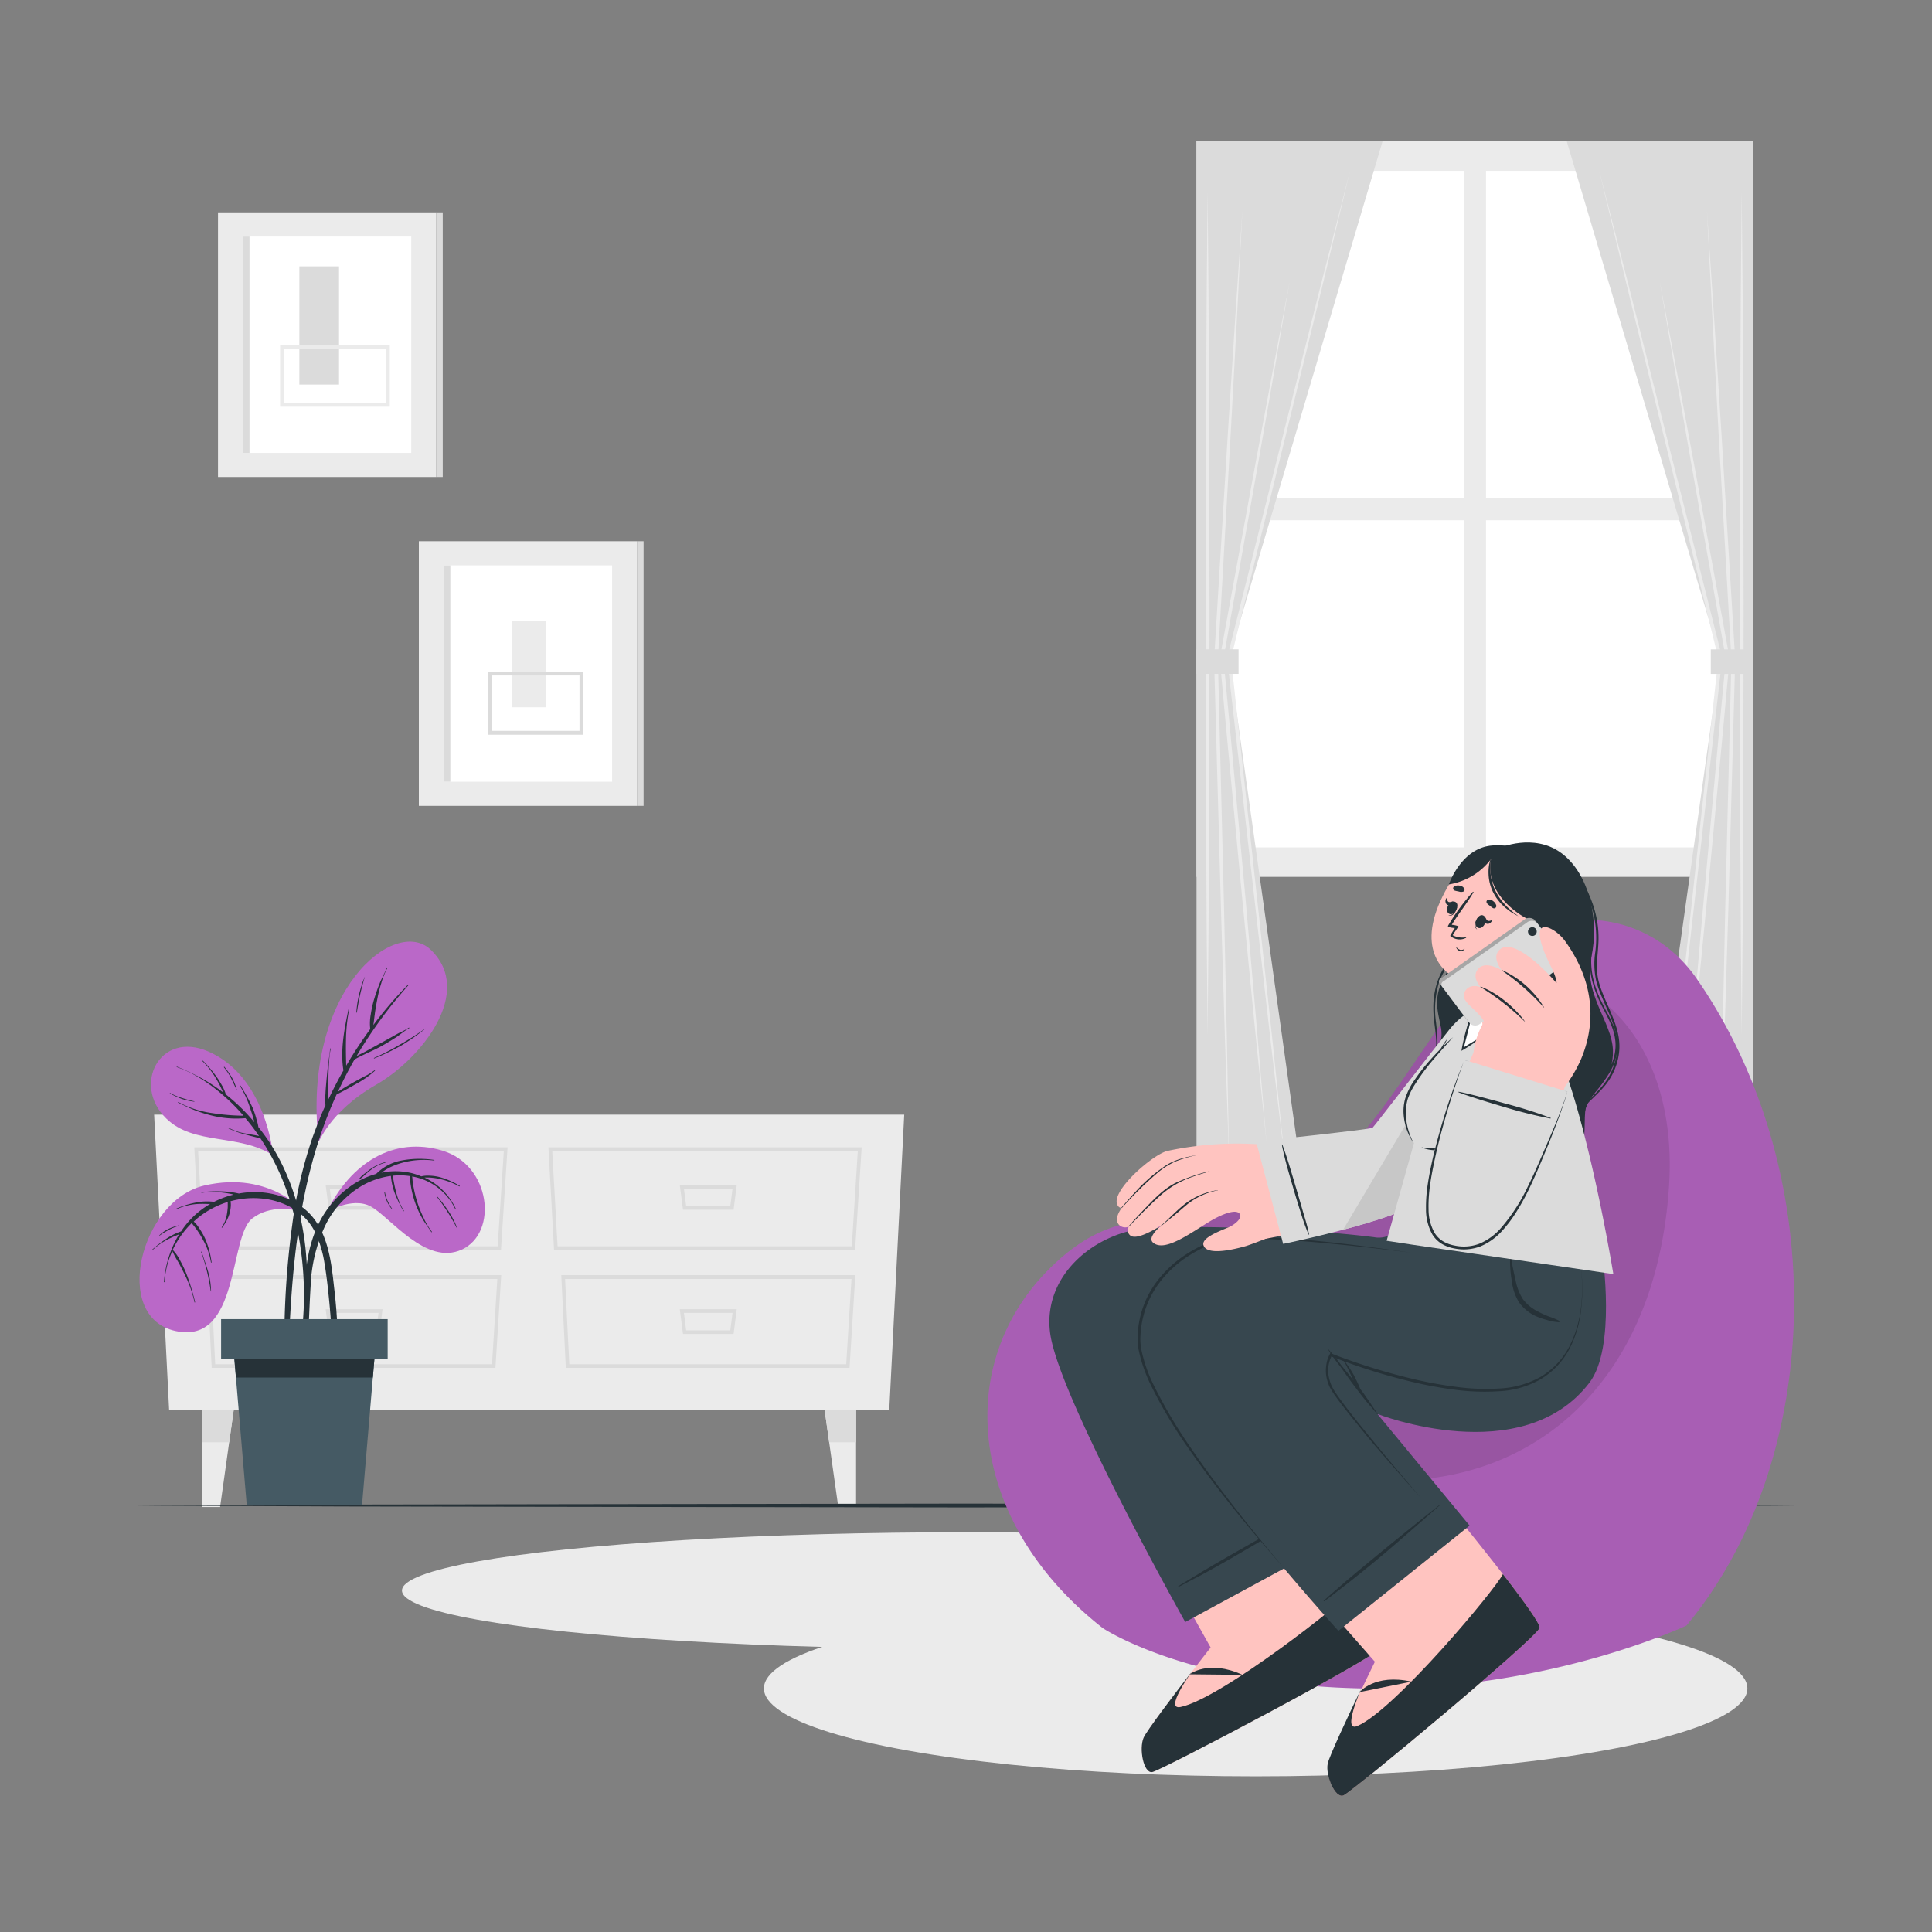 <svg xmlns="http://www.w3.org/2000/svg" viewBox="0 0 500 500"><rect x="0" y="0" width="500" height="500" fill="#808080" stroke="none"/><g id="freepik--background-complete--inject-170"><rect x="309.66" y="36.59" width="144.07" height="190.35" transform="translate(763.4 263.52) rotate(180)" style="fill:#ebebeb"></rect><rect x="384.58" y="44.21" width="62.39" height="84.67" transform="translate(831.55 173.09) rotate(180)" style="fill:#fff"></rect><rect x="316.43" y="44.21" width="62.39" height="84.67" transform="translate(695.24 173.09) rotate(180)" style="fill:#fff"></rect><rect x="384.58" y="134.64" width="62.39" height="84.67" transform="translate(831.55 353.95) rotate(180)" style="fill:#fff"></rect><rect x="316.43" y="134.64" width="62.39" height="84.67" transform="translate(695.24 353.95) rotate(180)" style="fill:#fff"></rect><polygon points="357.8 36.59 309.66 36.59 309.66 308.91 337.52 308.91 318.08 170.34 357.8 36.59" style="fill:#dbdbdb"></polygon><polygon points="349.46 43.95 341.85 75.6 334.09 107.22 318.56 170.46 318.57 170.28 325.75 236.37 329.33 269.41 332.75 302.47 328.84 269.46 325.08 236.44 317.58 170.39 317.57 170.31 317.59 170.22 333.45 107.06 341.38 75.49 349.46 43.95" style="fill:#ebebeb"></polygon><polygon points="312.53 49.53 312.77 76.84 312.91 104.16 313.03 158.78 312.91 213.4 312.77 240.71 312.53 268.02 312.28 240.71 312.14 213.4 312.03 158.78 312.14 104.16 312.28 76.84 312.53 49.53" style="fill:#ebebeb"></polygon><polygon points="321.52 54.65 320.05 83.68 318.48 112.71 315.19 170.75 315.19 170.71 316.79 235.38 317.49 267.72 318.08 300.06 316.98 267.73 315.99 235.4 314.21 170.73 314.21 170.71 314.21 170.69 317.74 112.66 319.59 83.66 321.52 54.65" style="fill:#ebebeb"></polygon><path d="M327.79,295.87l-3.17-31.33-3.07-31.34c-1.95-20.9-4-41.79-5.87-62.7v-.13l8.94-48.8,4.54-24.39,4.61-24.37-4.2,24.45-4.27,24.43-8.68,48.85v-.13c2,20.9,3.84,41.81,5.77,62.72l2.75,31.36Z" style="fill:#ebebeb"></path><rect x="309.66" y="168.06" width="10.87" height="6.35" transform="translate(630.2 342.46) rotate(180)" style="fill:#dbdbdb"></rect><polygon points="405.48 36.59 453.62 36.59 453.62 308.91 425.76 308.91 445.21 170.34 405.48 36.59" style="fill:#dbdbdb"></polygon><polygon points="413.82 43.95 421.9 75.49 429.83 107.06 445.69 170.22 445.71 170.31 445.7 170.39 438.2 236.44 434.44 269.46 430.53 302.47 433.95 269.41 437.54 236.37 444.71 170.28 444.72 170.46 429.19 107.22 421.43 75.6 413.82 43.95" style="fill:#ebebeb"></polygon><polygon points="450.75 49.53 451 76.84 451.14 104.16 451.25 158.78 451.14 213.4 451 240.71 450.75 268.02 450.51 240.71 450.37 213.4 450.26 158.78 450.37 104.16 450.51 76.84 450.75 49.53" style="fill:#ebebeb"></polygon><polygon points="441.76 54.65 443.7 83.66 445.54 112.66 449.07 170.69 449.07 170.71 449.07 170.73 447.29 235.4 446.3 267.73 445.21 300.06 445.8 267.72 446.49 235.38 448.09 170.71 448.09 170.75 444.8 112.71 443.24 83.68 441.76 54.65" style="fill:#ebebeb"></polygon><path d="M435.49,295.87l2.65-31.38,2.76-31.36c1.92-20.91,3.76-41.82,5.76-62.72v.13L438,121.69l-4.27-24.43-4.2-24.45,4.62,24.37,4.54,24.39,8.93,48.8v.13c-1.88,20.91-3.92,41.8-5.88,62.7l-3.06,31.34Z" style="fill:#ebebeb"></path><rect x="442.75" y="168.06" width="10.87" height="6.35" style="fill:#dbdbdb"></rect><polygon points="43.77 364.94 230.14 364.94 234.01 288.47 39.89 288.47 43.77 364.94" style="fill:#ebebeb"></polygon><path d="M221.3,323.47H143.39l-1.46-26.55H223Zm-77-.94h76.14L222,297.87H142.92Z" style="fill:#dbdbdb"></path><path d="M219.86,354H146.44l-1.19-24h76.11Zm-72.53-.94H219L220.36,331H146.24Z" style="fill:#dbdbdb"></path><path d="M189.85,313.08H176.76l-.83-6.41h14.74Zm-12.27-.94H189l.58-4.53H177Z" style="fill:#dbdbdb"></path><path d="M189.85,345.23H176.76l-.83-6.4h14.74Zm-12.27-.94H189l.58-4.52H177Z" style="fill:#dbdbdb"></path><path d="M129.66,323.47H51.74l-1.46-26.55h81.08Zm-77-.94h76.14l1.59-24.66H51.27Z" style="fill:#dbdbdb"></path><path d="M128.22,354H54.79l-1.19-24h76.12Zm-72.53-.94h71.64L128.71,331H54.59Z" style="fill:#dbdbdb"></path><path d="M98.2,313.08H85.11l-.83-6.41H99Zm-12.26-.94H97.37l.59-4.53H85.35Z" style="fill:#dbdbdb"></path><path d="M98.2,345.23H85.11l-.83-6.4H99Zm-12.26-.94H97.37l.59-4.52H85.35Z" style="fill:#dbdbdb"></path><polygon points="60.48 364.94 59.31 373.27 56.96 390.01 52.36 390.01 52.36 364.94 60.48 364.94" style="fill:#ebebeb"></polygon><polygon points="60.48 364.94 59.31 373.27 52.36 373.27 52.36 364.94 60.48 364.94" style="fill:#dbdbdb"></polygon><polygon points="213.42 364.94 214.59 373.27 216.95 390.01 221.55 390.01 221.55 364.94 213.42 364.94" style="fill:#ebebeb"></polygon><polygon points="213.42 364.94 214.59 373.27 221.55 373.27 221.55 364.94 213.42 364.94" style="fill:#dbdbdb"></polygon><rect x="56.42" y="54.96" width="56.46" height="68.49" style="fill:#ebebeb"></rect><rect x="62.87" y="61.22" width="43.56" height="55.99" style="fill:#fff"></rect><rect x="62.87" y="61.22" width="1.7" height="55.99" style="fill:#dbdbdb"></rect><rect x="112.88" y="54.96" width="1.7" height="68.49" style="fill:#dbdbdb"></rect><rect x="77.47" y="68.93" width="10.27" height="30.6" style="fill:#dbdbdb"></rect><rect x="72.99" y="89.77" width="27.39" height="14.99" style="fill:none;stroke:#ebebeb;stroke-miterlimit:10"></rect><rect x="108.4" y="140.07" width="56.46" height="68.49" style="fill:#ebebeb"></rect><rect x="114.85" y="146.32" width="43.56" height="55.99" style="fill:#fff"></rect><rect x="114.85" y="146.32" width="1.7" height="55.99" style="fill:#dbdbdb"></rect><rect x="164.86" y="140.07" width="1.7" height="68.49" style="fill:#dbdbdb"></rect><rect x="132.41" y="160.79" width="8.8" height="22.25" style="fill:#ebebeb"></rect><rect x="126.84" y="174.31" width="23.64" height="15.34" style="fill:none;stroke:#dbdbdb;stroke-miterlimit:10"></rect></g><g id="freepik--Shadow--inject-170"><ellipse cx="250" cy="411.63" rx="145.97" ry="15.09" style="fill:#ebebeb"></ellipse><ellipse cx="324.96" cy="436.96" rx="127.26" ry="22.75" style="fill:#ebebeb"></ellipse></g><g id="freepik--Floor--inject-170"><polygon points="34.85 389.63 88.64 389.38 142.43 389.29 250 389.13 357.57 389.29 411.36 389.38 465.15 389.63 411.36 389.87 357.57 389.96 250 390.12 142.43 389.96 88.64 389.87 34.85 389.63" style="fill:#263238"></polygon></g><g id="freepik--Plant--inject-170"><path d="M84.49,313.78c6.35-13,17.46-19.75,30-16s14.46,21.16,5.12,25.57-18.7-8.46-23.64-11.11S84.49,313.78,84.49,313.78Z" style="fill:#BA68C8"></path><path d="M78.34,348.52c0-1.57.1-3.15.15-4.72q.17-4.71.34-9.42C79,328.63,79.66,323,82,317.7a25.83,25.83,0,0,1,10.07-11.61,21.14,21.14,0,0,1,5.29-2.29,12.43,12.43,0,0,1,6.18-3.39,25.32,25.32,0,0,1,8.81-.22c.11,0,.1.18,0,.16a21.16,21.16,0,0,0-8.34.6,18.16,18.16,0,0,0-3.35,1.3,15.59,15.59,0,0,0-1.94,1.24,18,18,0,0,1,7.65.07,16.47,16.47,0,0,1,2.65.88,7.4,7.4,0,0,1,2.09-.18,12.38,12.38,0,0,1,2.71.38,20.55,20.55,0,0,1,5.15,2.25.09.09,0,0,1-.08.15,19.24,19.24,0,0,0-5-1.9,17.2,17.2,0,0,0-2.59-.38,13.83,13.83,0,0,0-1.44,0,16.6,16.6,0,0,1,8.1,8.07c0,.1-.1.18-.14.08a15.25,15.25,0,0,0-10.32-8.27c-.28-.07-.56-.11-.84-.16.1.4.08.87.14,1.26.08.64.19,1.27.31,1.9a33.6,33.6,0,0,0,1,3.82,31.26,31.26,0,0,0,1.52,3.7,17.34,17.34,0,0,0,2.12,3.57.09.09,0,1,1-.14.1c-.75-1.18-1.62-2.26-2.31-3.49a25.23,25.23,0,0,1-2.81-7.55c-.14-.71-.25-1.41-.33-2.13a4.65,4.65,0,0,1-.08-1.29,17,17,0,0,0-4.45-.09c.56,3.11,1.15,6.36,2.9,9.06.06.09-.1.17-.15.08a37.18,37.18,0,0,1-2.15-4.45,17.2,17.2,0,0,1-1.07-4.64,20.61,20.61,0,0,0-7.35,2.46,24.28,24.28,0,0,0-9.79,10.71,40.29,40.29,0,0,0-3.63,15.35c-.42,6.67-.5,13.38-1.17,20,0,.44-.73.58-.82.09A23.73,23.73,0,0,1,78.34,348.52Z" style="fill:#263238"></path><path d="M93,305a7.3,7.3,0,0,1,1.44-1.33c.52-.43,1.05-.85,1.61-1.23a12,12,0,0,1,3.61-1.67c.1,0,.14.14,0,.16a9.56,9.56,0,0,0-3.56,1.75c-.53.39-1,.81-1.54,1.24a9.42,9.42,0,0,1-1.45,1.24C93.07,305.25,93,305.14,93,305Z" style="fill:#263238"></path><path d="M113.28,309.77a36.44,36.44,0,0,1,2.91,3.86,23,23,0,0,1,2.17,4.29s0,.07-.08,0a50.85,50.85,0,0,0-5.12-8.06C113.09,309.8,113.21,309.69,113.28,309.77Z" style="fill:#263238"></path><path d="M99.62,308.48a9.21,9.21,0,0,0,.72,2.36,14,14,0,0,0,1.21,2.09c0,.05,0,.09-.08.06a8.58,8.58,0,0,1-2-4.47C99.44,308.42,99.6,308.37,99.62,308.48Z" style="fill:#263238"></path><path d="M79.23,314.1s-9-11.3-26.34-7.29c-16.5,3.8-24.11,34.05-7.44,37.66s13.73-24.36,19.8-29.11C69.71,311.87,76.11,312.62,79.23,314.1Z" style="fill:#BA68C8"></path><path d="M39.48,323.32a33.91,33.91,0,0,1,3.58-2.74,16,16,0,0,1,3.81-1.9,23.38,23.38,0,0,1,2.26-2.91,22.37,22.37,0,0,1,5.25-4.18l-.52,0a25.42,25.42,0,0,0-2.76,0,15.48,15.48,0,0,0-5.35,1.33c-.1,0-.17-.11-.07-.15A24.35,24.35,0,0,1,51,311.16a14.52,14.52,0,0,1,2.71-.23,14.13,14.13,0,0,1,1.46.08l.28,0a23.79,23.79,0,0,1,5-1.84l-.48-.13a25,25,0,0,0-2.57-.42,20.57,20.57,0,0,0-5.2.08c-.1,0-.13-.15,0-.16a33,33,0,0,1,5.25-.22,22.47,22.47,0,0,1,4.37.57,22.15,22.15,0,0,1,3.16-.36c6-.26,12.65,2,16.37,7s4.46,11.62,5.11,17.62a133.74,133.74,0,0,1,.67,25.22c0,.5-.74.41-.75-.06-.23-7.13-.48-14.27-1.16-21.37-.32-3.29-.67-6.6-1.22-9.86A29,29,0,0,0,81.6,319a14.79,14.79,0,0,0-5.86-6.3,19.68,19.68,0,0,0-8.29-2.55,22.18,22.18,0,0,0-7.79.73,5.23,5.23,0,0,1,.05,1.53,9.41,9.41,0,0,1-.38,1.9A10,10,0,0,1,58.6,316c-.32.6-.72,1.13-1.08,1.7-.06.09-.2,0-.14-.09a8,8,0,0,0,1.35-3.43,17.25,17.25,0,0,0,.21-1.76c0-.45,0-.9,0-1.35a23.12,23.12,0,0,0-7.58,4c-.42.34-.82.7-1.22,1.07a8.35,8.35,0,0,1,1.47,1.8,18.56,18.56,0,0,1,1.54,2.75,23.35,23.35,0,0,1,1.61,6c0,.1-.15.13-.17,0a17.43,17.43,0,0,0-2-5.72,21.72,21.72,0,0,0-1.54-2.54c-.29-.42-.59-.83-.91-1.23-.17-.22-.36-.44-.52-.67a24,24,0,0,0-4.92,6.93l0,0a11.52,11.52,0,0,1,2,2.92,27.37,27.37,0,0,1,1.62,3.47A57.45,57.45,0,0,1,50.49,337c0,.1-.14.13-.16,0a29.64,29.64,0,0,0-2.46-7c-.52-1.09-1.07-2.16-1.64-3.22a27.64,27.64,0,0,1-1.63-3,22,22,0,0,0-2,8,.09.09,0,0,1-.17,0,28,28,0,0,1,3.9-12.33c-1.07.45-2.13.88-3.15,1.43a18.21,18.21,0,0,0-3.61,2.54C39.51,323.52,39.4,323.39,39.48,323.32Z" style="fill:#263238"></path><path d="M52.21,324c.52,1.72,1.18,3.38,1.65,5.11a19.55,19.55,0,0,1,.76,5.1,0,0,0,0,1-.08,0A49.38,49.38,0,0,0,52.05,324,.08.08,0,1,1,52.21,324Z" style="fill:#263238"></path><path d="M41.22,319.71a9.63,9.63,0,0,1,2.3-1.64,16.13,16.13,0,0,1,2.66-.94c.1,0,.13.14,0,.16a10.64,10.64,0,0,0-2.56,1.06,17.77,17.77,0,0,0-2.36,1.45A.06.06,0,0,1,41.22,319.71Z" style="fill:#263238"></path><path d="M70.68,299S69,278.71,53.93,272.13c-12.6-5.49-19.81,8.67-10.9,17.34C50.23,296.48,61.79,293.31,70.68,299Z" style="fill:#BA68C8"></path><path d="M45.82,276.06a64.24,64.24,0,0,1,6.71,3.18,51.71,51.71,0,0,1,5.21,3.46c-.25-.51-.47-1.05-.72-1.55-.4-.79-.82-1.55-1.28-2.3a21.51,21.51,0,0,0-3.33-4.21c-.08-.07.05-.19.12-.11A33,33,0,0,1,56,278.6a26,26,0,0,1,1.44,2.3,9.36,9.36,0,0,1,1,2.34l.17.12a50,50,0,0,1,7.2,7.05c0-.2-.08-.4-.13-.58-.28-1-.59-2-.92-2.95A25.21,25.21,0,0,0,62.08,281c-.06-.09.09-.17.14-.08a47.5,47.5,0,0,1,3.16,5.77,21.29,21.29,0,0,1,1,3,11.7,11.7,0,0,1,.49,2c.66.83,1.31,1.68,1.92,2.54,6.48,9.23,9.73,20.38,10.51,31.54a98.15,98.15,0,0,1,.17,10,63.61,63.61,0,0,1-.89,10c0,.21-.37.15-.36-.06.07-2.93.38-5.85.43-8.79a86.34,86.34,0,0,0-.28-8.81,81.81,81.81,0,0,0-3.29-17.27,61.82,61.82,0,0,0-7.68-16.24c-.63-.13-1.26-.3-1.89-.46s-1.5-.39-2.25-.6A22.08,22.08,0,0,1,59.09,292c-.1-.05,0-.2.09-.14a13.64,13.64,0,0,0,4.26,1.47c1.18.24,2.41.39,3.59.66a56,56,0,0,0-3.51-4.61,26.38,26.38,0,0,1-8.58-.64,35.57,35.57,0,0,1-4.4-1.37c-1.51-.58-2.94-1.33-4.43-2-.11,0,0-.22.07-.15a25.08,25.08,0,0,0,8.7,2.84,54.18,54.18,0,0,0,8.14.68c-1.07-1.23-2.18-2.43-3.36-3.56-4-3.77-8.67-7.24-13.89-9C45.67,276.19,45.72,276,45.82,276.06Z" style="fill:#263238"></path><path d="M58.1,276.12A24.91,24.91,0,0,1,60,278.83,14.82,14.82,0,0,1,61.28,282s-.05.06-.06,0c-.5-1-.93-2-1.44-3a15.61,15.61,0,0,0-1.8-2.74C57.91,276.16,58,276,58.1,276.12Z" style="fill:#263238"></path><path d="M44.07,282.88a15,15,0,0,0,3.09,1.29,26.13,26.13,0,0,0,3.15.85,0,0,0,0,1,0,.09,15.29,15.29,0,0,1-3.27-.72A25.17,25.17,0,0,1,44,283C43.88,283,44,282.83,44.07,282.88Z" style="fill:#263238"></path><path d="M82.42,295.36c.09.87,2.28-7.37,15-14.69,11.59-6.65,25.42-23.95,14.06-34.87C102.34,237,78.18,256.2,82.42,295.36Z" style="fill:#BA68C8"></path><path d="M73.63,342.64a224.8,224.8,0,0,1,2-25.66,115.34,115.34,0,0,1,5.39-23c1-2.68,2-5.32,3.21-7.92a19.08,19.08,0,0,1,0-3c.06-1.3.18-2.6.3-3.9s.25-2.59.41-3.88.42-2.58.48-3.87c0-.12.19-.09.16,0a28.09,28.09,0,0,0-.46,4.11Q85,277.43,85,279.3c0,1.26,0,2.52,0,3.77,0,.45,0,.94,0,1.42q1.8-3.81,3.88-7.46c-.86-5.29.26-10.82,1.34-16,0-.1.18,0,.16.05a45.17,45.17,0,0,0-.84,8.2c-.05,2.17,0,4.35.06,6.52.3-.52.61-1,.92-1.56,1.66-2.7,3.43-5.35,5.3-7.92a12.56,12.56,0,0,1,.13-3.77,29.17,29.17,0,0,1,.92-4.12c.41-1.35.88-2.68,1.41-4s1.29-2.61,1.83-4c0-.11.21,0,.15.07a19,19,0,0,0-1.6,4,34.07,34.07,0,0,0-1,4c-.27,1.35-.5,2.69-.68,4.05-.13.9-.21,1.83-.36,2.73a97.23,97.23,0,0,1,8.93-10.39c.08-.08.19,0,.12.12a117.3,117.3,0,0,0-13,17.64c-.14.24-.27.48-.41.71.71-.44,1.51-.79,2.17-1.15l3.73-2.05,3.61-2c.62-.35,1.23-.71,1.86-1a13.81,13.81,0,0,0,2.16-1.2c.1-.07.2.08.1.14-1.23.67-2.32,1.67-3.5,2.43s-2.41,1.5-3.64,2.19c-2.27,1.26-4.74,2.17-7,3.48q-2.33,4.06-4.29,8.33c1.35-.87,2.74-1.7,4.14-2.48.91-.51,1.81-1,2.73-1.49A13.93,13.93,0,0,0,96.91,277a.08.08,0,1,1,.11.12,24.55,24.55,0,0,1-4.9,3.41c-1.64.95-3.29,1.88-5,2.71-1.36,3-2.6,6-3.69,9.14-5.37,15.2-7.35,31.35-8.29,47.38-.28,4.78-.43,9.56-.48,14.35s.19,9.55.18,14.33c0,.14-.23.17-.25,0-.58-4.24-.68-8.55-.86-12.82S73.54,347,73.63,342.64Z" style="fill:#263238"></path><path d="M96.81,273.79a60.56,60.56,0,0,0,6.79-3.51,69.77,69.77,0,0,0,6.43-4.09s.08,0,0,.06a54,54,0,0,1-6.18,4.33,62.54,62.54,0,0,1-7,3.35C96.8,274,96.72,273.83,96.81,273.79Z" style="fill:#263238"></path><path d="M93.12,256.6c.19-.74.42-1.47.67-2.2a.05.05,0,0,1,0-.08c.16-.41.33-.82.5-1.23,0-.05,0-.11.06-.15l.09-.23s0,0,0,0l-.12.43a2,2,0,0,1-.07.23A59.7,59.7,0,0,0,92.37,262c0,.1-.16.1-.15,0A28.61,28.61,0,0,1,93.12,256.6Z" style="fill:#263238"></path><polygon points="60.15 345.72 61.06 356.51 63.85 389.43 93.7 389.43 96.49 356.51 97.4 345.72 60.15 345.72" style="fill:#455a64"></polygon><polygon points="60.15 345.72 61.06 356.51 96.49 356.51 97.4 345.72 60.15 345.72" style="fill:#263238"></polygon><rect x="57.22" y="341.39" width="43.11" height="10.35" transform="translate(157.55 693.13) rotate(180)" style="fill:#455a64"></rect></g><g id="freepik--Chair--inject-170"><path d="M436.45,420.69S402,437,356.75,437c-48.05,0-71.35-15.65-71.35-15.65-35.09-27.55-38.71-68.37-13.68-93.12,15.15-15,26.23-11.95,44.55-14.33h.05a54.07,54.07,0,0,0,18.58-5.46c18.86-9.95,29.5-33.42,45.37-53.17q3-3.72,6.21-7.2c13-13.94,39-14.39,52.61,5.2C473.61,303,472.64,377.09,436.45,420.69Z" style="fill:#BA68C8"></path><g style="opacity:0.1"><path d="M436.45,420.69S402,437,356.75,437c-48.05,0-71.35-15.65-71.35-15.65-35.09-27.55-38.71-68.37-13.68-93.12,15.15-15,26.23-11.95,44.55-14.33h.05a54.07,54.07,0,0,0,18.58-5.46c18.86-9.95,29.5-33.42,45.37-53.17q3-3.72,6.21-7.2c13-13.94,39-14.39,52.61,5.2C473.61,303,472.64,377.09,436.45,420.69Z"></path></g><path d="M340,380.55c46,11.32,88.17-14.52,91.95-73.75,2.77-43.37-28.08-63.85-51.72-51.57C364.4,275,353.77,298.45,334.9,308.4a54.07,54.07,0,0,1-18.58,5.46h-.06l-1.95.24C293.32,327.24,304.28,371.76,340,380.55Z" style="opacity:0.1"></path></g><g id="freepik--Character--inject-170"><path d="M298.21,458.6c2.26-.37,57.29-29.4,58.69-31.83.53-.92-3.23-9.18-8.06-19-1-2.13-2.13-4.32-3.25-6.54-7.24-14.41-15.27-29.54-15.27-29.54L293.46,391l16.28,29,3.57,6.37S297.22,446.89,296,449.72,296,459,298.21,458.6Z" style="fill: rgb(255, 196, 192);"></path><path d="M298.21,458.6c2.26-.37,57.28-29.39,58.68-31.83.48-.81-2.39-7.33-6.38-15.62h0c-2.23,3.09-34.58,28.54-45,30.62-4.27.85,2.73-8.84,3-9.25h0c-4.85,6.3-11.74,15.37-12.54,17.19C294.73,452.55,295.94,459,298.21,458.6Z" style="fill:#263238"></path><path d="M307.88,433.31s4.87-3.91,13.68.14" style="fill:#263238"></path><path d="M271.84,345.44c2.59,16.88,34.9,74.34,34.9,74.34l39.39-21.36-23.86-41.31s52.18,8.76,72.58,1.29c21.77-8,19.86-33.71,19.86-33.71L363,316.08a6.61,6.61,0,0,1-7.42,4.1c-20.07-2.51-47.56-3-58.18-2.38C283.7,318.65,269.47,330,271.84,345.44Z" style="fill:#37474f"></path><path d="M311,342.55a39.35,39.35,0,0,1,3.22,3.95c1.11,1.39,2.23,2.76,3.33,4.15l0,0c-.2-.41-.39-.82-.6-1.22-.71-1.39-1.28-2.83-2.11-4.15-.05-.08.08-.16.13-.08.85,1.31,1.83,2.56,2.56,3.94.35.65.68,1.31,1,2,.17.36.34.73.49,1.11a4.33,4.33,0,0,1,.21.54c.5.64,1,1.29,1.46,1.94,1.05,1.47,2,3,3.06,4.46.05.08-.07.15-.13.08-1.07-1.36-2.28-2.62-3.37-4s-2.17-2.79-3.22-4.22-2-2.79-3-4.18a41.74,41.74,0,0,1-3.08-4.31C310.93,342.57,311,342.51,311,342.55Z" style="fill:#263238"></path><path d="M304.71,410.68c1-.71,2.13-1.36,3.21-2s2.12-1.3,3.19-1.94c2.19-1.31,4.4-2.58,6.61-3.86,4.43-2.56,8.91-5.06,13.37-7.57,2.51-1.4,5-2.76,7.55-4.14.05,0,.11,0,.06.08-4.29,2.66-8.6,5.3-12.95,7.88s-8.84,5.17-13.33,7.65c-1.25.69-2.51,1.36-3.77,2s-2.55,1.38-3.87,2C304.72,410.81,304.65,410.72,304.71,410.68Z" style="fill:#263238"></path><path d="M407.49,326a26.88,26.88,0,0,1-6.76,18.59,26.12,26.12,0,0,1-8.08,5.93,31.88,31.88,0,0,1-9.69,2.64,126.51,126.51,0,0,1-20.23.85c-6.76-.2-13.52-.72-20.23-1.55a160.29,160.29,0,0,1-19.95-3.57c-1.63-.42-3.26-.88-4.86-1.41-.8-.27-1.59-.55-2.37-.85a13.19,13.19,0,0,0-2.46-.85,3.43,3.43,0,0,0-1.39,0,1.55,1.55,0,0,0-1.12,1,2,2,0,0,0-.11.72,2,2,0,0,0,.13.72c.14.43.32.82.49,1.21.72,1.55,1.51,3,2.31,4.55,6.51,11.9,13.52,23.5,20.55,35.08q-5.13-8.76-10.16-17.6c-3.37-5.88-6.73-11.76-9.89-17.75-.78-1.49-1.57-3-2.25-4.53A11,11,0,0,1,311,348a1.51,1.51,0,0,1-.11-.51,1.78,1.78,0,0,1,.09-.53c.18-.68,1-.76,1.81-.61a11.81,11.81,0,0,1,2.33.82c.8.31,1.6.6,2.41.87,1.61.54,3.25,1,4.89,1.44a158.77,158.77,0,0,0,20,3.65c6.74.81,13.52,1.31,20.3,1.49a121.22,121.22,0,0,0,20.33-1,32.59,32.59,0,0,0,9.81-2.78,26.25,26.25,0,0,0,8.14-6.11A25.38,25.38,0,0,0,406,336,27.75,27.75,0,0,0,407.49,326Z" style="fill:#263238"></path><path d="M347.67,464.67c2.14-.83,49.91-40.68,50.77-43.35.33-1-5.06-8.31-11.84-16.94-1.46-1.87-3-3.78-4.54-5.72C372,386.07,361,373,361,373l-32,26.57,22,25,4.82,5.49s-11.47,23.44-12.1,26.47S345.54,465.51,347.67,464.67Z" style="fill: rgb(255, 196, 192);"></path><path d="M347.67,464.67c2.14-.83,49.91-40.68,50.77-43.35.29-.89-3.87-6.67-9.5-13.95h0c-1.55,3.49-27.89,35.11-37.65,39.32-4,1.72.83-9.22,1-9.68l0,0c-3.42,7.16-8.28,17.48-8.68,19.42C343,459.47,345.53,465.51,347.67,464.67Z" style="fill:#263238"></path><path d="M351.86,437.92s3.95-4.84,13.41-2.71" style="fill:#263238"></path><path d="M295,350.44c2.58,16.88,45.32,64.86,50.26,70.37l1.12,1.25,33.95-27.24-.41-.5-23.45-28.39s37.47,14.67,54.88-8.1c6.93-9.06,3.36-33.14,3.36-33.14L373.17,318s-1.05,7.11-6.87,6.39c-20.06-2.51-35.82-4.74-46.44-4.09C306.15,321.1,292.62,335,295,350.44Z" style="fill:#37474f"></path><path d="M365.17,324.19c-12.89-1.84-25.83-3.52-38.86-4.11-1.63-.06-3.27-.09-4.9-.07a31.38,31.38,0,0,0-4.92.39,14.6,14.6,0,0,0-2.39.69c-.78.27-1.54.57-2.29.91a32.32,32.32,0,0,0-4.35,2.31,30.14,30.14,0,0,0-7.4,6.48,24.81,24.81,0,0,0-5.55,13.55c-.06.41-.07.82-.09,1.23s0,.83,0,1.25a18.6,18.6,0,0,0,.25,2.48,38.76,38.76,0,0,0,3.23,9.29,121.28,121.28,0,0,0,10.06,16.79c3.73,5.35,7.69,10.53,11.77,15.61s8.33,10,12.62,14.92c-4.2-5-8.34-10-12.34-15.14s-7.93-10.34-11.59-15.71a128,128,0,0,1-9.92-16.75,38.11,38.11,0,0,1-3.14-9.13,17.3,17.3,0,0,1-.24-2.37c0-.79.05-1.61.12-2.4a25.25,25.25,0,0,1,.92-4.72,24.43,24.43,0,0,1,4.47-8.46,29,29,0,0,1,7.21-6.36,31.7,31.7,0,0,1,4.26-2.28c.73-.33,1.48-.63,2.24-.9a15.06,15.06,0,0,1,2.3-.68,33.32,33.32,0,0,1,4.81-.4c1.62,0,3.24,0,4.87,0,6.5.19,13,.75,19.47,1.38S358.71,323.37,365.17,324.19Z" style="fill:#263238"></path><path d="M343.78,349.2a39.51,39.51,0,0,1,3.21,3.95c1.11,1.38,2.23,2.75,3.33,4.14l0,0c-.2-.41-.39-.82-.6-1.22-.7-1.39-1.28-2.83-2.1-4.15,0-.08.07-.16.12-.08.85,1.31,1.83,2.56,2.57,3.94.34.66.67,1.32,1,2,.16.37.34.73.49,1.11.07.17.15.35.21.54.49.64,1,1.29,1.45,2,1.06,1.46,2,3,3.06,4.45.06.08-.07.16-.13.08-1.07-1.36-2.28-2.62-3.37-4s-2.17-2.79-3.22-4.21-2-2.8-3-4.19a43.17,43.17,0,0,1-3.08-4.3A.06.06,0,0,1,343.78,349.2Z" style="fill:#263238"></path><path d="M342.57,414.28c.9-.87,1.88-1.69,2.83-2.52l2.82-2.45c1.94-1.66,3.91-3.28,5.87-4.91,3.94-3.27,7.92-6.49,11.91-9.71,2.23-1.81,4.5-3.57,6.74-5.36,0,0,.11,0,.07.07q-5.67,5-11.44,10t-11.85,9.79c-1.12.88-2.24,1.76-3.37,2.62s-2.29,1.8-3.49,2.61C342.61,414.41,342.52,414.33,342.57,414.28Z" style="fill:#263238"></path><path d="M408.93,326.73a42,42,0,0,1,.28,11.14,29.68,29.68,0,0,1-3.08,10.63,19.7,19.7,0,0,1-7.54,7.9A24.08,24.08,0,0,1,388,359.34a56.62,56.62,0,0,1-11.11-.42,105,105,0,0,1-11-2,161.35,161.35,0,0,1-21.32-6.62l-.26-.11-.13.23a7.88,7.88,0,0,0-.93,2.82,9.35,9.35,0,0,0,0,2.94,11.33,11.33,0,0,0,.88,2.79,21.15,21.15,0,0,0,1.55,2.45c2.23,3.1,4.65,6,7.08,9s4.9,5.82,7.4,8.68,5,5.71,7.56,8.54c-2.48-2.88-4.93-5.79-7.37-8.7s-4.86-5.84-7.26-8.79-4.77-5.92-6.95-9a19.75,19.75,0,0,1-1.46-2.38,11.14,11.14,0,0,1-.82-2.63,8.34,8.34,0,0,1,.82-5.31l-.39.12a158.85,158.85,0,0,0,21.39,6.73,106.16,106.16,0,0,0,11,2,57.82,57.82,0,0,0,11.24.37,24,24,0,0,0,10.79-3.1,20.24,20.24,0,0,0,7.63-8.18,28.87,28.87,0,0,0,2.94-10.79A42.21,42.21,0,0,0,408.93,326.73Z" style="fill:#263238"></path><path d="M391.06,325.37c.29,2,.7,3.94,1.16,5.89a13.74,13.74,0,0,0,1.93,5,11.1,11.1,0,0,0,3.91,3.18,24.16,24.16,0,0,0,2.69,1.23,20.44,20.44,0,0,1,2.77,1.15.2.2,0,0,1-.09.37,12.83,12.83,0,0,1-3.12-.59,19.8,19.8,0,0,1-2.88-1,11,11,0,0,1-4.26-3.49,13,13,0,0,1-1.89-5.42,31.48,31.48,0,0,1-.48-6.28C390.8,325.2,391,325.2,391.06,325.37Z" style="fill:#263238"></path><path d="M388,219.47s8.91-4,16.1,1.33,9.84,17.26,7.74,26.9,5.32,16.73,5.58,24.05-4.77,10.27-6.68,13.94c-2.19,4.2,3.86,20.26-15.06,22.31-23.67,2.56-31.4-12.5-28.05-24.15,1.64-5.71,5.25-9.56,5.58-14.26s-2.69-8.72-.47-14.53,4.45-4.81,6.17-14.08S379.6,220.38,388,219.47Z" style="fill:#263238"></path><path d="M402.49,220.45a28.89,28.89,0,0,1,9.92,14.16,26.47,26.47,0,0,1,1.28,8.64c-.08,3.83-.95,7.35.16,11.16,1.78,6.11,5.92,11.42,5.16,18a16.4,16.4,0,0,1-3.51,8.37c-2.26,2.81-5.32,4.93-7.27,8-.08.13-.28,0-.2-.13,1.64-2.72,4.09-4.7,6.2-7.08a16.68,16.68,0,0,0,4.29-10.08c.34-6.29-3.74-11.48-5.36-17.36a20.11,20.11,0,0,1-.28-7.88,28.56,28.56,0,0,0-.43-9.53,30.6,30.6,0,0,0-10-16.18S402.44,220.41,402.49,220.45Z" style="fill:#263238"></path><path d="M406.43,292.45s0,0,0,0S406.4,292.45,406.43,292.45Z" style="fill:#263238"></path><path d="M367.83,282.18c.82-2.76,2.5-5.18,3.31-7.92,1-3.31.41-6.73,0-10.08-.53-4.78-.06-9.22,2.39-13.49,1.58-2.76,3.44-5.3,4.68-8.24a35.71,35.71,0,0,0,2.62-10c0-.07.12-.06.12,0a32.34,32.34,0,0,1-4.31,14.18c-1.48,2.54-3.27,4.9-4.24,7.7a23.79,23.79,0,0,0-.77,10.21,39.32,39.32,0,0,1,.29,7,19.89,19.89,0,0,1-2.21,6.73,24.18,24.18,0,0,0-1.37,17.78c0,.1-.15.16-.19.05A23.05,23.05,0,0,1,367.83,282.18Z" style="fill:#263238"></path><path d="M418.09,271c.22-5.18-3.09-9-4.9-13.64-1.37-3.52-2.2-7.22-1.34-10.9,0-.06.12,0,.11,0-.72,5.37,1.14,10.45,3.75,15.21,1.74,3.17,3.14,6.19,2.86,9.81s-1.93,6.4-4.19,9.17c-1.61,2-3.18,3.8-4,6.22a26.65,26.65,0,0,0-1,7.49c0,.13-.21.11-.21,0,0-3.9.23-7.65,2.46-11C414.41,279.16,417.87,276.22,418.09,271Z" style="fill:#263238"></path><path d="M367.24,278.44a32.1,32.1,0,0,1,3.38-4.76c2.22-2.74,2.74-5.07,2.37-8.57a.07.07,0,0,1,.13,0c.71,2.92.74,5.3-1.16,7.77-2.65,3.46-5.22,6.59-6.06,10.91-1.5,7.66,2.28,15.23,9,19.73.1.06,0,.2-.1.14a19.37,19.37,0,0,1-9.78-15.37A18.55,18.55,0,0,1,367.24,278.44Z" style="fill:#263238"></path><path d="M384.34,270.11c-4.22,19.78-10.69,36.45-16.14,40.32-4.4,3.13-41.3,10.38-42.59,10.52-3.18.32-9.18-20.56-7-23.21.5-.61,36-3.93,37.12-5.08s11.67-15.24,20.13-26.07C381.76,259,386.68,259.14,384.34,270.11Z" style="fill: rgb(255, 196, 192);"></path><path d="M331.94,318.59a78.8,78.8,0,0,1-9.37,3.85c-2.56.74-10,2.67-11.07-.06-.75-1.87,3.48-3.52,6.44-4.75,1.57-.65,3.49-2.29,3-3.29-.8-1.76-4.82,0-7.47,1.54-5.11,3-11.92,8.32-15.05,5.72-1.17-1,.2-2.76,2.2-4.51-3.25,2-6.72,3.71-8.08,2.67a1.73,1.73,0,0,1-.38-2.33,2.28,2.28,0,0,1-2.51-.39c-1.06-1.11-.54-2.74.62-4.41a1.25,1.25,0,0,1-1-.64c-2.24-3.41,9-13.21,12.85-14.13a86.25,86.25,0,0,1,23.54-1.72C330.21,299.72,331.94,318.58,331.94,318.59Z" style="fill: rgb(255, 196, 192);"></path><path d="M315.16,308a18.66,18.66,0,0,0-7.6,2.93c-2.67,1.83-4.78,4.33-7.24,6.39a.07.07,0,1,0,.09.1c1.16-1.07,2.43-2,3.63-3s2.32-2,3.55-3a18.53,18.53,0,0,1,7.58-3.37S315.19,308,315.16,308Z" style="fill:#263238"></path><path d="M313,303.11a45.9,45.9,0,0,0-8.85,3.07c-3.05,1.55-5.43,4.08-7.77,6.51q-2.12,2.21-4.13,4.48c-.05.06,0,.17.09.1,2.38-2.51,4.83-5,7.36-7.32a24.37,24.37,0,0,1,8.07-5.09c1.72-.65,3.48-1.17,5.24-1.69A0,0,0,0,0,313,303.11Z" style="fill:#263238"></path><path d="M309.84,298.88c-2.91.6-5.46,1.11-8,2.67a41.58,41.58,0,0,0-7.87,6.78c-1.28,1.36-2.51,2.77-3.72,4.19-.05.06,0,.15.1.09a95.9,95.9,0,0,1,8.89-8.8,19.22,19.22,0,0,1,5-3.23,34.72,34.72,0,0,1,5.66-1.68S309.85,298.88,309.84,298.88Z" style="fill:#263238"></path><path d="M325.08,295.43l7,26.49S361,316.06,369,310.32s13.95-31.05,16-42-5.36-7.55-9.89-1.9-19.39,25-19.89,25.44S325.08,295.43,325.08,295.43Z" style="fill:#dbdbdb"></path><path d="M338.78,319.46c-.37-2-1-3.95-1.57-5.9s-1.11-3.84-1.68-5.75c-1.16-3.86-2.24-7.78-3.65-11.56a.07.07,0,1,0-.14,0c.78,4,2,7.91,3.12,11.81q.87,2.94,1.8,5.85a55,55,0,0,0,2,5.57C338.67,319.61,338.79,319.55,338.78,319.46Z" style="fill:#263238"></path><path d="M385,268.3c-2.1,11-8.09,36.28-16,42-4,2.87-13.17,5.77-21.4,7.95l33.87-56.9C384.2,260.41,386.2,261.93,385,268.3Z" style="fill:#c7c7c7"></path><path d="M417.53,329.73l-30.23-4.42-21.88-3.2-6.56-1,5-17.85,2.06-7.41s-3.61-6.23-1.86-11.6c2-6.08,18.26-22.61,19.52-23.41,5-3.19,10.52-3.4,15.27,3.17a52.28,52.28,0,0,1,5.84,12.07c1,2.61,1.89,5.44,2.77,8.37C413.45,304.53,417.53,329.73,417.53,329.73Z" style="fill:#dbdbdb"></path><path d="M382.59,298.14a51,51,0,0,0-7.28-1c-1.22,0-2.43,0-3.64,0h-1.82a8,8,0,0,1-1.89-.22,0,0,0,0,0,0,.09,13,13,0,0,0,1.72.49,12.7,12.7,0,0,0,1.74.2c1.23.07,2.47.08,3.7.14,2.49.11,5,.23,7.46.52C382.67,298.36,382.7,298.16,382.59,298.14Z" style="fill:#263238"></path><path d="M387.72,302a54.54,54.54,0,0,0-5.7-2.06c-1-.28-1.95-.51-2.94-.71-.48-.1-.95-.19-1.43-.27s-1.06-.11-1.58-.21c-.05,0-.08.08,0,.09.48.1,1,.29,1.44.43l1.46.4c1,.28,1.93.56,2.91.82,1.95.53,3.88,1.07,5.81,1.67C387.78,302.17,387.81,302,387.72,302Z" style="fill:#263238"></path><path d="M365.88,295.89a15.15,15.15,0,0,1-2.63-7.59,12,12,0,0,1,.44-4.08,18,18,0,0,1,1.73-3.72,49.62,49.62,0,0,1,4.92-6.42,68,68,0,0,1,5.72-5.67c-1.8,2-3.58,4-5.28,6a55.25,55.25,0,0,0-4.72,6.43,17.45,17.45,0,0,0-1.72,3.53,13.17,13.17,0,0,0-.52,3.86A17.13,17.13,0,0,0,365.88,295.89Z" style="fill:#263238"></path><path d="M374.54,268.89a13.17,13.17,0,0,1-1.91,3.05,13.46,13.46,0,0,1,.85-1.59A11.55,11.55,0,0,1,374.54,268.89Z" style="fill:#263238"></path><path d="M394,261.88c-.36,1-6.07,7.14-10.77,6.37-1.53-.25-.52-8.67-.52-8.67l-.07-.63-.94-8.94,11-5.38,1.58-.69s.1,2.46.19,5.52c0,.15,0,.29,0,.44s0,.34,0,.5c0,.46,0,.93.05,1.39s0,.7,0,1.07,0,.74,0,1.12A58.27,58.27,0,0,1,394,261.88Z" style="fill: rgb(255, 196, 192);"></path><path d="M394.49,249.46A18,18,0,0,1,382.67,259l-.94-8.94,11-5.38,1.58-.69S394.4,246.4,394.49,249.46Z" style="fill:#263238"></path><path d="M382.73,259.61,384,267l10.32-6.8,1.8,3.28S384.9,275.4,385,274.77l-1.54-6.47-4.93,3.21L381,261.33Z" style="fill:#fff"></path><path d="M379.48,266.41c.47-1.67.9-3.36,1.45-5,0-.06.12-.07.12,0,0,1.7-1.86,8.07-2.18,9.62l0,0c.2-.14,4.52-2.78,4.55-2.72.41,1.06,1.55,5.78,1.61,6.2,1.77-1.9,9.17-9.27,11.16-11,.06-.05.14,0,.09.08C394.65,265.63,385,275.4,385,275.35a67.09,67.09,0,0,1-1.61-6.84,44.9,44.9,0,0,1-5.17,3.44A53,53,0,0,1,379.48,266.41Z" style="fill:#263238"></path><path d="M373.33,232c-7,14.14.72,19.91,3.77,21.41,2.77,1.36,12.37,5.64,20.77-7.7s4-21.06-2.15-24.51S380.3,217.81,373.33,232Z" style="fill: rgb(255, 196, 192);"></path><path d="M376.53,230.5c.35.11.7.16,1.06.24a1.76,1.76,0,0,0,1.13,0,.56.56,0,0,0,.29-.62,1.41,1.41,0,0,0-1.11-.88,2,2,0,0,0-1.46.12A.6.6,0,0,0,376.53,230.5Z" style="fill:#263238"></path><path d="M386.35,235a9.37,9.37,0,0,1-.87-.65c-.34-.26-.63-.43-.77-.84a.58.58,0,0,1,.29-.62,1.38,1.38,0,0,1,1.38.29,2,2,0,0,1,.86,1.19A.6.6,0,0,1,386.35,235Z" style="fill:#263238"></path><path d="M382.45,237.48s.05.09,0,.13c-.51.94-.93,2.11-.21,2.86,0,0,0,.07,0,.05C381.24,239.85,381.82,238.3,382.45,237.48Z" style="fill:#263238"></path><path d="M383.8,236.9c1.61.65.2,3.82-1.29,3.22S382.46,236.36,383.8,236.9Z" style="fill:#263238"></path><path d="M384.35,237.35c.2.3.33.74.64.92s.81,0,1.21-.2c0,0,.05,0,0,.06-.26.61-.77,1.13-1.46.93s-.81-.91-.69-1.58C384.1,237.35,384.27,237.23,384.35,237.35Z" style="fill:#263238"></path><path d="M377.09,234.84s-.1,0-.11.06c-.4,1-1,2.07-2.06,2,0,0-.05.05,0,.05C376.06,237.29,376.87,235.85,377.09,234.84Z" style="fill:#263238"></path><path d="M376.66,233.43c-1.53-.81-3,2.31-1.62,3.06S378,234.11,376.66,233.43Z" style="fill:#263238"></path><path d="M375.91,233.32c-.32.05-.71.23-1,.11s-.44-.61-.5-1c0,0,0,0-.06,0a1.3,1.3,0,0,0,.1,1.69c.48.36,1.11,0,1.54-.49C376.05,233.51,376,233.3,375.91,233.32Z" style="fill:#263238"></path><path d="M379,245.58a1.68,1.68,0,0,1-1.08.26,2.84,2.84,0,0,1-1-.68,0,0,0,0,0-.06,0,1.44,1.44,0,0,0,1.05,1,1.14,1.14,0,0,0,1.13-.58S379,245.56,379,245.58Z" style="fill:#263238"></path><path d="M376.51,240.18s-.87,1.36-1.19,2c0,.06.13.17.35.29,0,0,0,0,0,0a3.59,3.59,0,0,0,3.73.25.08.08,0,0,0-.05-.15,5.39,5.39,0,0,1-3.38-.52c0-.21,1.57-2.28,1.47-2.34a6.6,6.6,0,0,0-1.73-.37c1.74-2.89,3.92-5.48,5.61-8.39a.1.1,0,0,0-.16-.12,54.71,54.71,0,0,0-6.42,8.78C374.53,240,376.19,240.17,376.51,240.18Z" style="fill:#263238"></path><path d="M397.06,244.9c-2.9-.47-1.74-7.07-1.74-7.07s-11.3-5.5-9.46-15.48a17.1,17.1,0,0,1-10.9,6.54s3.53-10.49,12.55-10.09c0,0,11.56-.74,15,9.27S399,245.21,397.06,244.9Z" style="fill:#263238"></path><path d="M386,221.62a10.94,10.94,0,0,0-.76,4.58,11.32,11.32,0,0,0,1.1,4.56,9.42,9.42,0,0,0,.56,1l.3.51c.11.17.23.32.35.48.25.31.48.63.74.92s.55.56.83.83.28.28.43.4l.46.36.93.71c.66.41,1.34.79,2,1.15-.59-.5-1.22-.93-1.8-1.43l-.85-.76-.42-.39c-.13-.13-.25-.28-.37-.42s-.5-.57-.76-.85-.43-.61-.65-.91l-.33-.45-.28-.49a10.41,10.41,0,0,1-.52-1,13.12,13.12,0,0,1-1.2-4.31,14.32,14.32,0,0,1-.05-2.27A13.54,13.54,0,0,1,386,221.62Z" style="fill:#263238"></path><path d="M395,250.16a2.83,2.83,0,0,1-.74-.09,2.31,2.31,0,0,1-.7-.25,2.14,2.14,0,0,1-.74-.6,2.44,2.44,0,0,1-.39-.65,2.88,2.88,0,0,1-.24-1l2.34-3.61s5-3.33,6.63-1.38S397.78,250.21,395,250.16Z" style="fill: rgb(255, 196, 192);"></path><path d="M399.67,244.14a0,0,0,0,1,0,.07c-2,0-3.5,1.27-4.78,2.67a1.47,1.47,0,0,1,2.2.42s0,.1-.08.08a1.64,1.64,0,0,0-1.89-.13,8,8,0,0,0-1.34,1.05c-.14.12-.38-.07-.25-.22l0,0C394.35,245.84,397.24,243.45,399.67,244.14Z" style="fill:#263238"></path><path d="M395,249.47a.74.74,0,0,1-1,.22.73.73,0,1,1,1-.22Z" style="fill:#fff"></path><path d="M396.82,249a.51.51,0,1,1-.16-.71A.52.52,0,0,1,396.82,249Z" style="fill:#fff"></path><path d="M376.27,290.31s8.55-15.5,13.41-23.45,9.5-6.55,9.86,2.75,3.1,21.24-5.59,36.48C371.43,345.57,376.27,290.31,376.27,290.31Z" style="fill:#dbdbdb"></path><path d="M394.77,237.8,373,253.14a.92.92,0,0,0-.25,1.6l7.09,9.47a2.16,2.16,0,0,0,2.3.16L403.91,249a.92.92,0,0,0,.25-1.59L397.07,238A2.16,2.16,0,0,0,394.77,237.8Z" style="fill:#a6a6a6"></path><path d="M395.41,238.57l-21.77,15.34a.93.93,0,0,0-.25,1.6l7.1,9.47a2.14,2.14,0,0,0,2.29.16l21.77-15.34a.92.92,0,0,0,.26-1.59l-7.1-9.47A2.16,2.16,0,0,0,395.41,238.57Z" style="fill:#dbdbdb"></path><path d="M397.41,241.85a1.13,1.13,0,1,1-.08-1.6A1.14,1.14,0,0,1,397.41,241.85Z" style="fill:#263238"></path><path d="M370.65,313.77c.07,8.28,11.21,9.46,15,5.66,8.88-8.9,16.18-27.63,19.43-38.52,1.05-3.5-22.17-11.74-23.86-8.22C379.17,276.92,370.51,297.55,370.65,313.77Z" style="fill: rgb(255, 196, 192);"></path><path d="M399.7,286.89A36.42,36.42,0,0,0,409,274.5c2.28-5.24,6-17.18-4-31-2.38-3.28-8.08-6.26-6.15.49,1.38,4.8,3.69,7.43,4,10.36,0,0-7.7-2.93-10.88-.43a75.31,75.31,0,0,0-7.87,7.14,16.58,16.58,0,0,0,1.21,1.59,19.63,19.63,0,0,0-4,10Z" style="fill: rgb(255, 196, 192);"></path><path d="M410.34,269.15c-.91-2.85-2.92-8.87-6.28-13.21-3.74-4.83-12.23-13.12-15.76-10.33-2.6,2,.37,5.5.37,5.5s-4.23-2.69-6.17-.33c-1.77,2.15.69,4.69.69,4.69s-2.85-1.19-4.15,1.21c-1.57,2.88,4.66,4.9,5.6,9.2C384.85,266.84,410.34,269.15,410.34,269.15Z" style="fill: rgb(255, 196, 192);"></path><path d="M399.61,260.73a24.29,24.29,0,0,0-10.82-9.64c-.11-.05-.21,0-.11.08a59.84,59.84,0,0,1,10.89,9.6S399.63,260.76,399.61,260.73Z" style="fill:#263238"></path><path d="M394.63,264.36c-1.34-2.08-6.12-7.06-11.38-9-.11,0-.21,0-.11.08a64.42,64.42,0,0,1,11.45,8.94S394.65,264.39,394.63,264.36Z" style="fill:#263238"></path><path d="M369.51,315.16c.45,8.33,12,9.67,16,5.9,9.31-8.85,16.81-27.62,20.13-38.54L379,274.3C376.87,278.53,368.65,299.35,369.51,315.16Z" style="fill:#dbdbdb"></path><path d="M380.29,274.7l-1.32-.38h0c-1.55,4.15-2.94,8.38-4.22,12.62s-2.45,8.54-3.38,12.87-1.78,8.72-1.66,13.11a12.44,12.44,0,0,0,1.59,6.2,6.76,6.76,0,0,0,2.24,2.18,9.23,9.23,0,0,0,3,1.06,11.35,11.35,0,0,0,6.35-.5,15.19,15.19,0,0,0,5.27-3.73,46.73,46.73,0,0,0,7.21-11c2-4,3.68-8.07,5.44-12.15s3.49-8.17,4.79-12.42h0l-.84-.29.85.27h0c-.56,2.16-1.32,4.25-2.08,6.34s-1.56,4.16-2.38,6.22c-1.7,4.11-3.35,8.24-5.27,12.26a58.72,58.72,0,0,1-3.2,5.88,33.39,33.39,0,0,1-4,5.37,15.67,15.67,0,0,1-5.5,3.93,12.06,12.06,0,0,1-6.75.56,9.62,9.62,0,0,1-3.24-1.16,7.39,7.39,0,0,1-2.48-2.43,13.2,13.2,0,0,1-1.66-6.56,38.46,38.46,0,0,1,.49-6.7c.33-2.21.79-4.38,1.28-6.56A173.2,173.2,0,0,1,379,274.29h0Z" style="fill:#263238"></path><path d="M389.41,285.55c-2-.57-9.91-2.71-11.93-3-.06,0-.08.11,0,.13,1.87.84,9.77,3.22,11.75,3.79a119.92,119.92,0,0,0,12,3c.09,0,.14-.14.06-.17A119.43,119.43,0,0,0,389.41,285.55Z" style="fill:#263238"></path></g></svg>